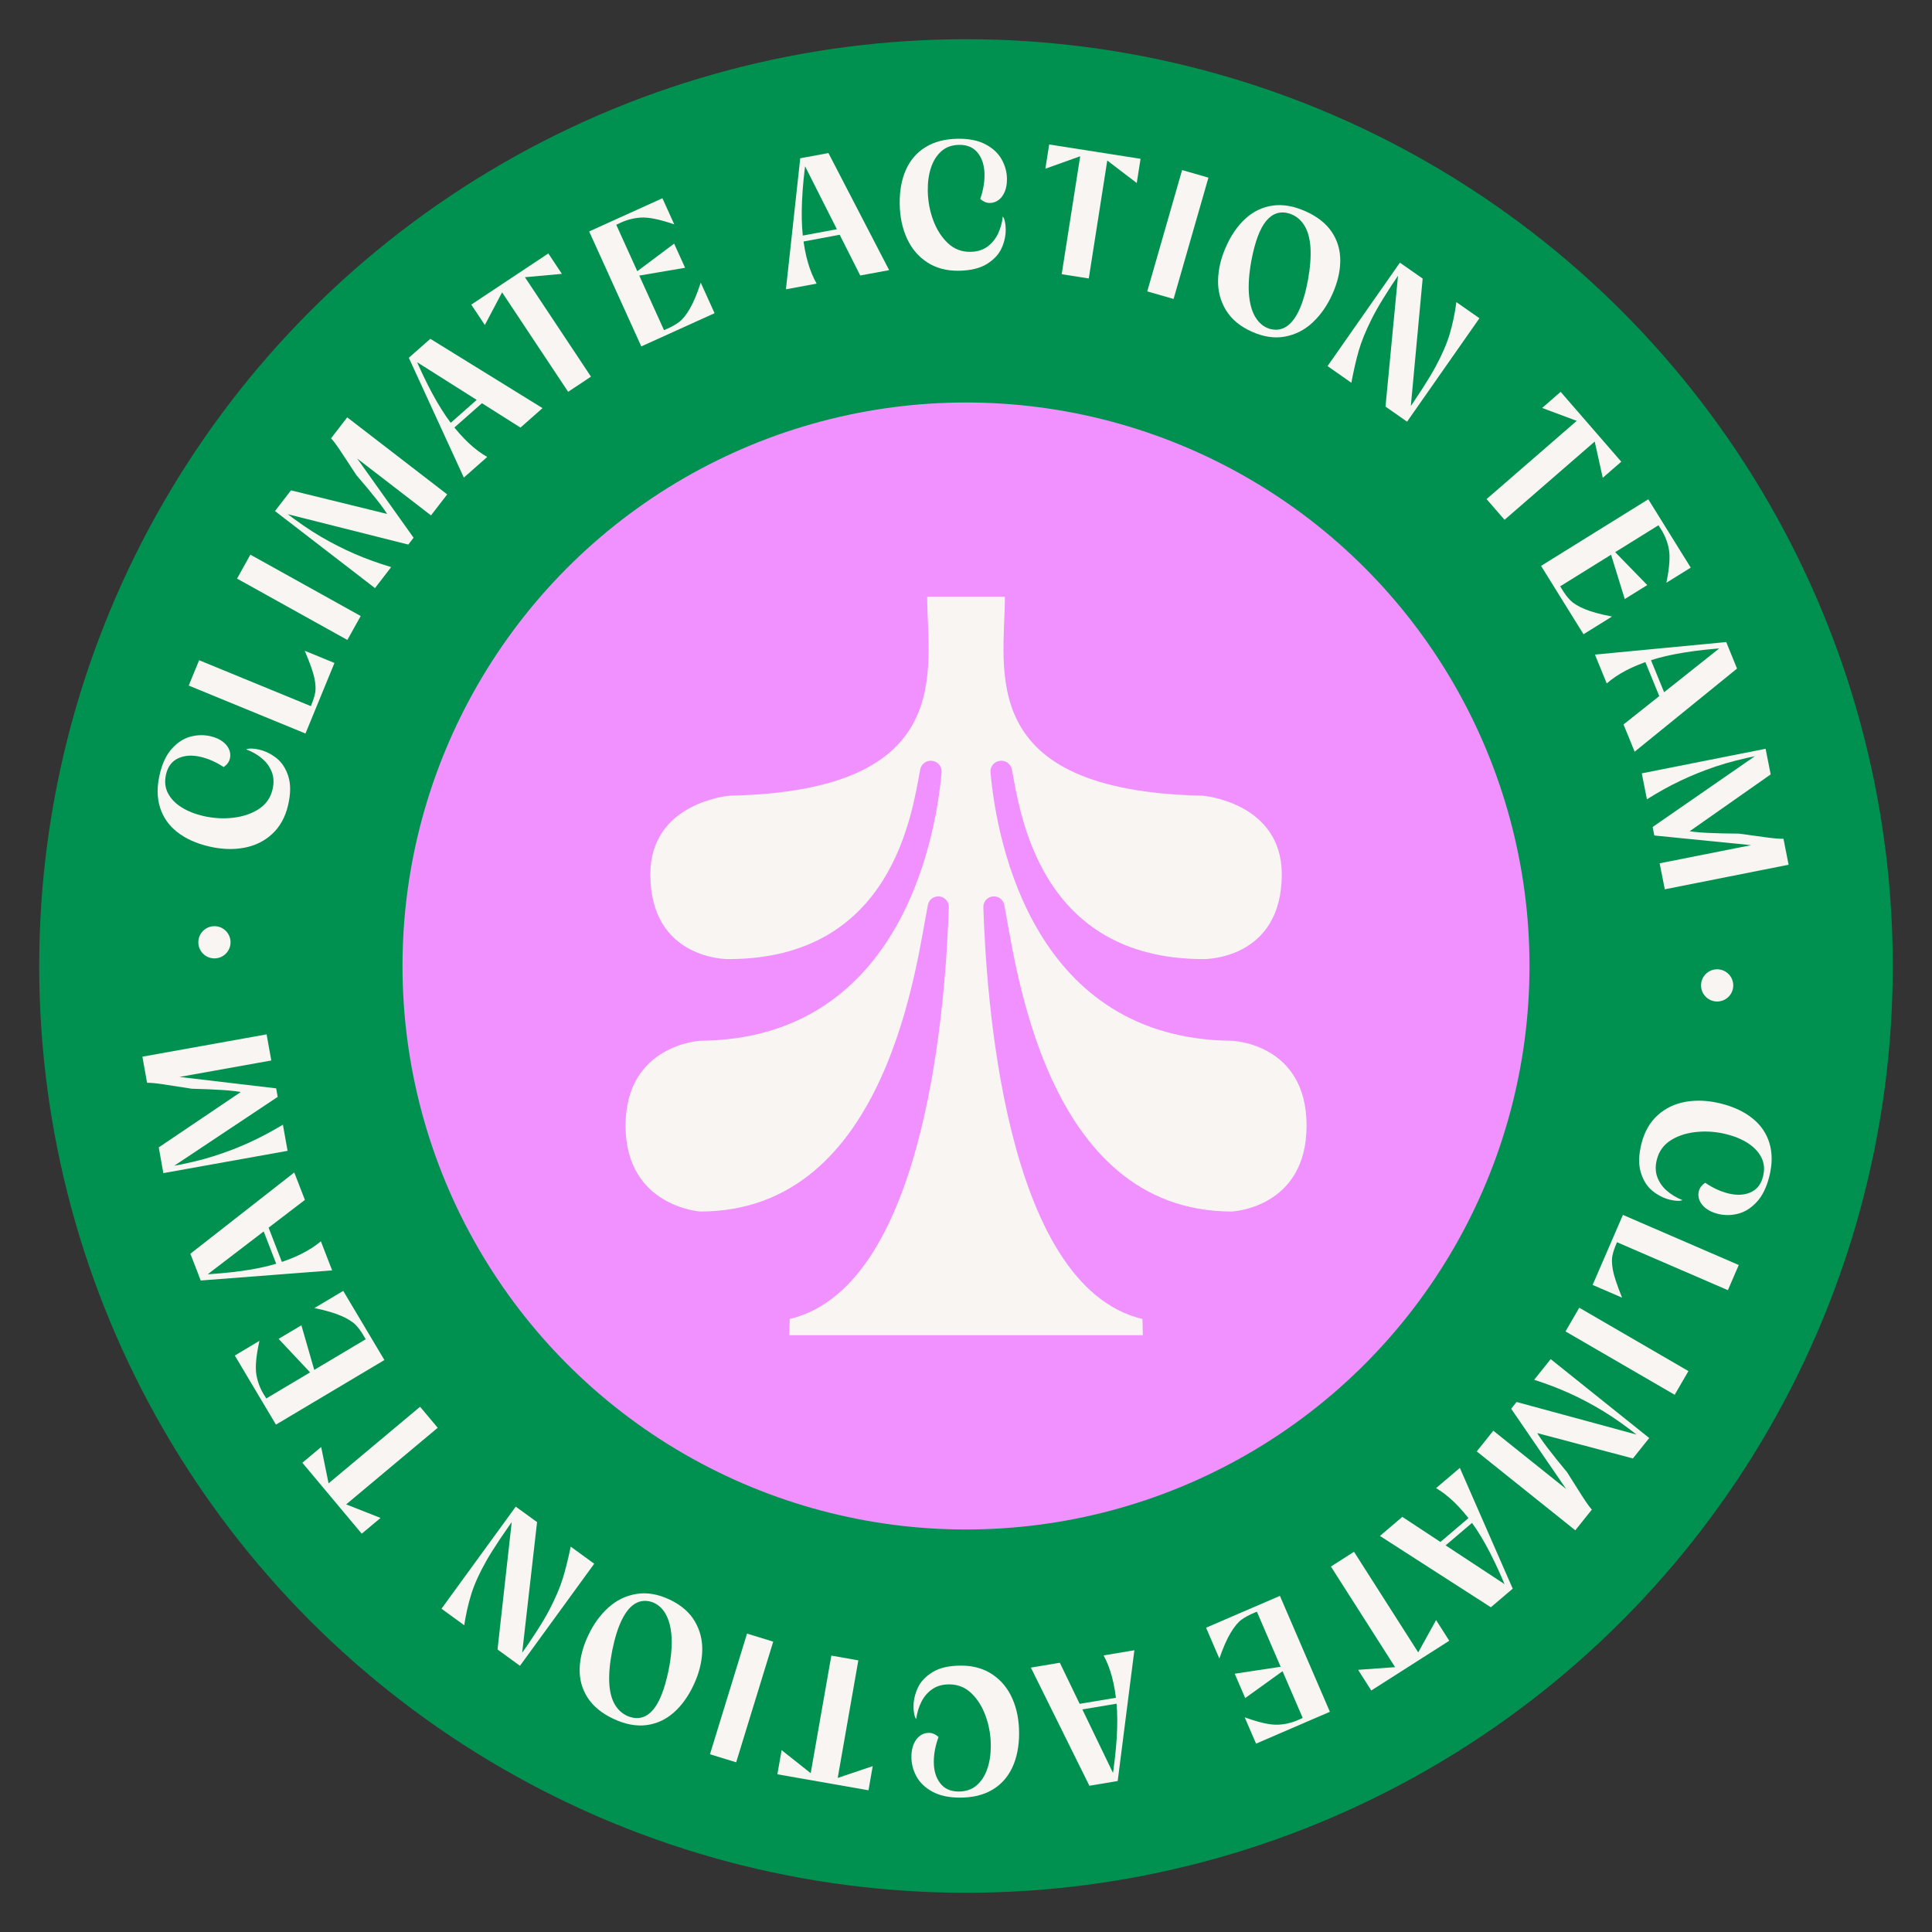 <?xml version="1.0" encoding="UTF-8"?><svg id="a" xmlns="http://www.w3.org/2000/svg" viewBox="0 0 600 600"><rect x="0" y="0" width="600" height="600" fill="#333333" stroke="none"/><defs><style>.b{fill:#f8f5f2;}.c{fill:#009150;}.d{fill:#f091ff;}</style></defs><circle class="c" cx="300" cy="300" r="287.82"/><path class="b" d="M89.52,241c-.81-2.45-2.05-4.32-3.72-5.61-1.67-1.29-3.45-2.16-5.34-2.6-.87-.2-1.66-.31-2.37-.32-.71-.01-1.25,.07-1.64,.25,1.9,.71,3.55,1.66,4.94,2.85s2.4,2.58,3.02,4.18c.62,1.6,.7,3.4,.23,5.4-.61,2.62-2.04,4.65-4.27,6.1-2.24,1.45-4.9,2.35-7.99,2.71-3.09,.35-6.2,.16-9.33-.57-2.54-.59-4.77-1.49-6.68-2.68-1.91-1.19-3.31-2.65-4.21-4.38-.9-1.72-1.1-3.68-.59-5.86,.57-2.44,1.84-4.1,3.81-5,1.97-.9,4.29-1.04,6.94-.42,2.4,.56,4.78,1.61,7.14,3.16,.5-.34,.92-.73,1.25-1.17,.33-.44,.56-.93,.69-1.48,.23-.98,.14-1.94-.28-2.88-.41-.94-1.11-1.76-2.1-2.47-.98-.71-2.2-1.23-3.66-1.57-2.04-.48-4.11-.43-6.21,.13-2.11,.56-4.02,1.8-5.76,3.72-1.73,1.92-3,4.58-3.79,8-.89,3.82-.86,7.25,.1,10.29,.96,3.04,2.74,5.59,5.35,7.63,2.61,2.05,5.9,3.53,9.86,4.46,3.89,.91,7.54,1.04,10.95,.4,3.41-.64,6.31-2.08,8.71-4.32,2.4-2.24,4.03-5.19,4.89-8.86,.84-3.6,.86-6.62,.05-9.08Z"/><path class="b" d="M103.86,205.89l-9.22-3.79c1.66,3.91,2.67,6.77,3.02,8.57,.35,1.8,.43,3.25,.24,4.37-.19,1.11-.65,2.53-1.35,4.26l-34.71-14.26-3.23,7.87,36.26,14.89,9-21.91Z"/><rect class="b" x="88.56" y="165.89" width="8.51" height="39.2" transform="translate(-114.4 176.46) rotate(-60.92)"/><path class="b" d="M138.88,153.54l-31.05-23.93-5.03,6.52,31.05,23.93,5.03-6.52Zm-17.4,22.58c-4.02-1.21-7.77-2.57-11.25-4.07-3.48-1.51-6.96-3.27-10.45-5.3-3.48-2.02-7.41-4.72-11.79-8.1l-.44,.58,39.25,9.89,1.64-2.13-21.32-29.94-4.31-.92c.71,.73,1.72,2.09,3.04,4.08,1.32,1.99,2.95,4.45,4.87,7.4,2.44,2.83,4.55,5.35,6.31,7.59,1.77,2.23,3.1,4.15,4,5.73l.55-.99-31.22-7.66-4.96,6.43,31.05,23.93,5.03-6.52Z"/><path class="b" d="M151.51,123.59l-1.22-1.39-11.25,9.94,1.22,1.38,11.25-9.93Zm-.19,18.32c-3.86-2.17-7.65-5.72-11.38-10.65-3.73-4.93-7.58-12.06-11.55-21.41l-1.43,1.26,17.09,37.21,7.26-6.41Zm17.17-15.16l-34.85-21.53-6.51,5.75,34.51,21.82,6.84-6.04Z"/><polygon class="b" points="183.53 116.97 163.02 86.09 174.5 85.05 170.29 78.71 146.36 94.6 150.57 100.94 155.93 90.79 176.44 121.68 183.53 116.97"/><path class="b" d="M209.36,75.66l-11.89,8.9,.51,1.12,14.78-2.52-3.4-7.5Zm12.56,21.61l-4.3-9.49c-1.13,3.47-2.26,6.16-3.38,8.08-1.12,1.92-2.21,3.29-3.28,4.1-1.07,.81-2.39,1.56-3.97,2.23l-.77,.35-14.84-32.74,.71-.32c2.2-1.12,4.5-1.75,6.91-1.91,2.41-.15,5.88,.55,10.4,2.11l-3.68-8.11-22.75,10.31,16.19,35.7,22.75-10.31Z"/><path class="b" d="M263.17,72.46l-.34-1.82-14.75,2.75,.34,1.82,14.75-2.75Zm-9.56,15.62c-2.2-3.84-3.63-8.84-4.3-14.98-.67-6.14-.31-14.24,1.08-24.3l-1.87,.35-4.44,40.7,9.53-1.77Zm22.52-4.19l-18.85-36.36-8.53,1.59,18.41,36.44,8.97-1.67Z"/><path class="b" d="M306.57,81.93c2.18-1.38,3.7-3.04,4.54-4.97,.85-1.94,1.25-3.88,1.22-5.82-.01-.9-.1-1.69-.26-2.38-.16-.69-.38-1.2-.64-1.53-.23,2.02-.75,3.85-1.56,5.49-.81,1.64-1.92,2.95-3.32,3.95-1.4,.99-3.13,1.51-5.18,1.54-2.69,.04-5.01-.84-6.96-2.66-1.95-1.82-3.48-4.18-4.57-7.1-1.09-2.91-1.66-5.97-1.71-9.19-.04-2.61,.28-4.99,.98-7.13,.69-2.14,1.77-3.85,3.22-5.15,1.45-1.29,3.3-1.96,5.54-1.99,2.5-.04,4.43,.79,5.78,2.48,1.35,1.7,2.05,3.91,2.1,6.63,.04,2.46-.41,5.03-1.33,7.69,.45,.4,.94,.71,1.44,.93,.51,.22,1.04,.32,1.6,.31,1.01-.02,1.92-.34,2.73-.97,.81-.63,1.44-1.51,1.89-2.63,.45-1.13,.66-2.44,.64-3.93-.03-2.09-.58-4.09-1.64-5.99-1.06-1.91-2.72-3.47-5-4.68-2.28-1.21-5.17-1.79-8.68-1.74-3.92,.06-7.24,.93-9.96,2.6-2.72,1.67-4.75,4.02-6.1,7.04-1.35,3.03-1.99,6.58-1.93,10.64,.06,4,.82,7.57,2.27,10.72,1.45,3.15,3.55,5.62,6.31,7.4,2.75,1.79,6.02,2.65,9.79,2.59,3.7-.06,6.63-.78,8.81-2.16Z"/><polygon class="b" points="338.13 86.48 343.87 49.85 353.03 56.84 354.21 49.32 325.83 44.87 324.65 52.39 335.46 48.53 329.72 85.16 338.13 86.48"/><rect class="b" x="346.18" y="68.56" width="39.2" height="8.51" transform="translate(194.8 404.28) rotate(-73.97)"/><path class="b" d="M389.83,98.44c-1.08-1.83-1.73-4.21-1.96-7.14-.22-2.92,.03-6.39,.76-10.4,1.12-5.88,2.66-9.99,4.64-12.34,1.97-2.35,4.38-3.09,7.22-2.23,1.92,.65,3.43,1.85,4.53,3.59,1.1,1.74,1.75,4.02,1.95,6.82,.19,2.81-.05,6.16-.74,10.07-.75,4.04-1.71,7.28-2.88,9.72-1.17,2.44-2.53,4.11-4.06,5.02-1.53,.91-3.24,1.09-5.12,.53-1.81-.61-3.26-1.83-4.34-3.66Zm9.21,6.09c3.25-.59,6.12-2.05,8.62-4.39s4.53-5.26,6.11-8.77c1.62-3.61,2.44-7.07,2.46-10.37,.03-3.3-.85-6.28-2.62-8.94-1.78-2.66-4.49-4.8-8.13-6.43-3.65-1.63-7.05-2.23-10.22-1.78-3.17,.44-5.97,1.78-8.41,3.99s-4.48,5.13-6.09,8.75c-1.57,3.51-2.4,6.97-2.48,10.4-.08,3.42,.74,6.54,2.47,9.36,1.72,2.82,4.39,5.03,8,6.65,3.61,1.62,7.04,2.13,10.29,1.54Z"/><path class="b" d="M436.98,130.95l22.47-32.12-7.16-5.01c-.47,3.54-1.16,6.84-2.07,9.9-.91,3.06-2.39,6.47-4.44,10.25-2.05,3.78-5.48,9.1-10.27,15.95l1.47,1.03Zm-17.3-12.1c.72-3.83,1.48-7.15,2.3-9.98,.81-2.82,2.15-6.1,4-9.81,1.85-3.72,4.96-8.76,9.33-15.14l-.92-.64-4.11,42.99,5.96,4.17,1.73-2.48,3.85-41.45-7.07-4.94-22.47,32.12,7.39,5.17Z"/><polygon class="b" points="467.25 161.43 495.25 137.13 497.75 148.38 503.5 143.39 484.67 121.69 478.92 126.69 489.67 130.7 461.67 155 467.25 161.43"/><path class="b" d="M511.57,181.7l-10.36-10.64-1.05,.65,4.42,14.33,6.99-4.34Zm-19.79,15.26l8.85-5.49c-3.58-.68-6.4-1.44-8.45-2.3-2.05-.86-3.54-1.77-4.49-2.72-.94-.95-1.85-2.17-2.73-3.65l-.44-.71,30.54-18.97,.41,.67c1.39,2.03,2.32,4.24,2.79,6.61,.46,2.37,.21,5.9-.75,10.58l7.56-4.7-13.18-21.22-33.3,20.68,13.18,21.22Z"/><path class="b" d="M516.23,218.46l1.71-.7-5.68-13.89-1.71,.7,5.68,13.89Zm-17.24-6.21c3.32-2.93,7.92-5.34,13.8-7.24,5.88-1.9,13.88-3.18,24.01-3.85l-.72-1.76-40.76,3.89,3.67,8.97Zm8.66,21.2l31.8-25.82-3.28-8.04-31.97,25.4,3.45,8.45Z"/><path class="b" d="M517.02,276.18l38.45-7.63-1.6-8.07-38.45,7.63,1.6,8.08Zm-5.54-27.96c3.55-2.23,7.04-4.16,10.47-5.79s7.05-3.09,10.86-4.38c3.82-1.29,8.43-2.47,13.85-3.55l-.14-.71-33.28,23.04,.52,2.64,36.58,3.65,3.53-2.64c-1.02,.05-2.71-.08-5.07-.39-2.36-.31-5.29-.71-8.77-1.2-3.73-.02-7.02-.1-9.87-.24-2.84-.14-5.16-.4-6.95-.76l.38,1.07,26.31-18.46-1.58-7.96-38.45,7.63,1.6,8.08Z"/><path class="b" d="M509.59,364.18c.76,2.46,1.97,4.36,3.62,5.68,1.65,1.32,3.42,2.22,5.3,2.7,.87,.22,1.66,.34,2.36,.37,.71,.02,1.25-.05,1.64-.22-1.89-.75-3.52-1.73-4.89-2.94-1.37-1.21-2.35-2.63-2.94-4.24-.59-1.61-.64-3.42-.13-5.41,.66-2.61,2.12-4.61,4.38-6.03,2.26-1.41,4.94-2.27,8.04-2.56,3.1-.3,6.2-.05,9.31,.74,2.53,.64,4.74,1.57,6.63,2.8,1.88,1.23,3.26,2.71,4.13,4.45,.87,1.74,1.03,3.7,.48,5.87-.61,2.42-1.92,4.07-3.91,4.93-1.99,.86-4.31,.96-6.95,.29-2.39-.6-4.75-1.7-7.08-3.29-.51,.33-.93,.72-1.27,1.15-.34,.43-.58,.92-.72,1.46-.25,.98-.17,1.94,.22,2.89,.4,.95,1.08,1.78,2.05,2.51,.97,.73,2.18,1.27,3.63,1.64,2.03,.51,4.1,.51,6.21-.02,2.12-.52,4.06-1.73,5.82-3.61,1.77-1.88,3.08-4.53,3.94-7.93,.96-3.8,.99-7.23,.09-10.29-.9-3.06-2.64-5.63-5.21-7.73-2.57-2.09-5.83-3.64-9.77-4.64-3.87-.98-7.52-1.18-10.94-.6-3.42,.58-6.35,1.97-8.79,4.16-2.44,2.19-4.12,5.12-5.05,8.77-.91,3.58-.98,6.61-.21,9.07Z"/><path class="b" d="M494.6,399.04l9.15,3.96c-1.59-3.94-2.54-6.82-2.86-8.62-.32-1.81-.37-3.26-.15-4.37,.21-1.11,.69-2.52,1.43-4.23l34.44,14.89,3.38-7.81-35.98-15.56-9.4,21.74Z"/><rect class="b" x="501.02" y="400.05" width="8.51" height="39.2" transform="translate(-111.31 646) rotate(-59.87)"/><path class="b" d="M458.62,450.75l30.6,24.5,5.14-6.43-30.6-24.5-5.14,6.43Zm17.81-22.25c3.99,1.28,7.72,2.71,11.17,4.28,3.46,1.57,6.9,3.4,10.35,5.49,3.44,2.09,7.32,4.86,11.64,8.31l.46-.57-39.06-10.61-1.68,2.1,20.77,30.33,4.29,1c-.69-.75-1.68-2.12-2.97-4.13-1.29-2.01-2.86-4.5-4.73-7.48-2.39-2.87-4.45-5.44-6.17-7.7-1.72-2.27-3.02-4.2-3.89-5.8l-.57,.98,31.07,8.23,5.07-6.34-30.6-24.5-5.14,6.43Z"/><path class="b" d="M445.47,480.46l1.2,1.41,11.43-9.73-1.2-1.41-11.43,9.73Zm.52-18.31c3.82,2.24,7.55,5.86,11.19,10.85s7.36,12.2,11.16,21.61l1.45-1.23-16.42-37.51-7.38,6.28Zm-17.44,14.85l34.45,22.15,6.61-5.63-34.11-22.44-6.95,5.92Z"/><polygon class="b" points="413.33 486.5 433.26 517.75 421.77 518.58 425.86 525 450.08 509.55 445.99 503.13 440.44 513.17 420.5 481.92 413.33 486.5"/><path class="b" d="M386.72,527.34l12.05-8.67-.49-1.13-14.83,2.25,3.26,7.56Zm-12.16-21.83l4.12,9.56c1.2-3.44,2.37-6.12,3.53-8.02,1.15-1.9,2.27-3.25,3.35-4.04,1.08-.79,2.42-1.51,4.01-2.16l.77-.33,14.23,33.01-.72,.31c-2.22,1.08-4.53,1.67-6.95,1.78-2.41,.11-5.87-.66-10.35-2.3l3.53,8.18,22.93-9.89-15.52-36-22.94,9.89Z"/><path class="b" d="M332.88,529.55l.3,1.82,14.8-2.48-.31-1.82-14.8,2.48Zm9.85-15.45c2.13,3.88,3.47,8.9,4.03,15.05,.56,6.15,.05,14.24-1.53,24.27l1.88-.31,5.18-40.61-9.55,1.6Zm-22.59,3.78l18.18,36.7,8.56-1.43-17.74-36.77-9,1.51Z"/><path class="b" d="M289.66,519.28c-2.21,1.34-3.75,2.97-4.63,4.89-.88,1.92-1.32,3.85-1.33,5.79,0,.9,.07,1.69,.22,2.38,.15,.69,.35,1.2,.61,1.54,.27-2.02,.82-3.83,1.66-5.46,.84-1.62,1.98-2.92,3.4-3.88,1.42-.97,3.16-1.45,5.21-1.44,2.69,0,4.99,.93,6.91,2.79,1.92,1.85,3.4,4.24,4.44,7.18,1.04,2.93,1.56,6,1.55,9.21,0,2.61-.37,4.98-1.11,7.11-.73,2.13-1.84,3.82-3.31,5.09-1.48,1.27-3.34,1.9-5.58,1.89-2.5,0-4.41-.87-5.73-2.59-1.32-1.72-1.98-3.94-1.97-6.67,0-2.46,.5-5.02,1.47-7.67-.45-.41-.92-.73-1.43-.95-.5-.23-1.04-.34-1.6-.34-1.01,0-1.92,.3-2.75,.92-.82,.61-1.47,1.48-1.94,2.6-.47,1.12-.71,2.43-.71,3.92,0,2.09,.5,4.1,1.53,6.02,1.02,1.92,2.66,3.51,4.92,4.77,2.26,1.25,5.14,1.89,8.65,1.89,3.92,0,7.25-.8,10-2.42,2.75-1.62,4.82-3.93,6.23-6.93,1.41-3,2.11-6.54,2.12-10.61,0-4-.68-7.58-2.08-10.76-1.39-3.18-3.45-5.68-6.17-7.52-2.72-1.84-5.97-2.76-9.74-2.76-3.7,0-6.65,.66-8.85,2Z"/><polygon class="b" points="258.18 514.16 251.77 550.68 242.74 543.52 241.42 551.02 269.72 555.99 271.03 548.49 260.16 552.15 266.56 515.64 258.18 514.16"/><rect class="b" x="210.71" y="523.06" width="39.2" height="8.51" transform="translate(-341.38 592.69) rotate(-72.93)"/><path class="b" d="M206.73,501.27c1.05,1.85,1.66,4.24,1.83,7.17,.17,2.93-.14,6.39-.95,10.38-1.23,5.86-2.85,9.94-4.86,12.26-2.01,2.31-4.44,3.01-7.26,2.09-1.9-.69-3.39-1.91-4.46-3.67-1.07-1.76-1.68-4.05-1.82-6.86-.14-2.81,.16-6.16,.92-10.06,.82-4.03,1.84-7.25,3.06-9.67,1.22-2.42,2.6-4.07,4.15-4.95,1.55-.88,3.26-1.03,5.12-.44,1.8,.64,3.23,1.89,4.28,3.74Zm-9.1-6.25c-3.26,.53-6.16,1.94-8.7,4.23-2.54,2.29-4.63,5.18-6.26,8.66-1.68,3.58-2.57,7.02-2.65,10.32-.09,3.3,.73,6.29,2.46,8.98,1.73,2.69,4.4,4.88,8.01,6.58,3.62,1.7,7.01,2.35,10.18,1.97,3.17-.39,6-1.67,8.49-3.84,2.49-2.17,4.57-5.05,6.25-8.63,1.64-3.48,2.53-6.93,2.67-10.35,.14-3.42-.62-6.55-2.29-9.4-1.67-2.85-4.3-5.11-7.88-6.8-3.58-1.68-7-2.26-10.26-1.73Z"/><path class="b" d="M160.17,467.9l-23.06,31.7,7.06,5.14c.54-3.53,1.29-6.82,2.25-9.86,.96-3.04,2.51-6.43,4.63-10.17,2.12-3.74,5.64-9,10.56-15.76l-1.45-1.05Zm17.07,12.42c-.79,3.81-1.61,7.12-2.48,9.93-.87,2.81-2.26,6.06-4.17,9.74-1.92,3.68-5.12,8.67-9.6,14.97l.91,.66,4.89-42.91-5.89-4.28-1.78,2.45-4.61,41.38,6.97,5.07,23.06-31.7-7.29-5.3Z"/><polygon class="b" points="130.46 436.88 102.04 460.67 99.74 449.38 93.9 454.27 112.34 476.3 118.18 471.41 107.5 467.2 135.93 443.41 130.46 436.88"/><path class="b" d="M86.52,415.79l10.17,10.83,1.06-.63-4.15-14.41-7.07,4.21Zm20.07-14.89l-8.95,5.33c3.57,.74,6.37,1.56,8.41,2.46,2.03,.9,3.51,1.83,4.44,2.8,.93,.97,1.81,2.2,2.66,3.7l.43,.72-30.89,18.4-.4-.67c-1.36-2.06-2.25-4.28-2.66-6.66-.42-2.38-.1-5.9,.94-10.57l-7.65,4.56,12.78,21.46,33.68-20.06-12.78-21.46Z"/><path class="b" d="M82.53,378.97l-1.72,.67,5.42,14,1.72-.67-5.42-13.99Zm17.12,6.52c-3.37,2.87-8.02,5.2-13.93,6.99-5.91,1.79-13.94,2.93-24.08,3.41l.69,1.78,40.82-3.14-3.5-9.03Zm-8.27-21.36l-32.26,25.23,3.14,8.09,32.43-24.81-3.3-8.51Z"/><path class="b" d="M82.8,321.23l-38.58,6.93,1.45,8.1,38.58-6.92-1.45-8.1Zm5.04,28.06c-3.59,2.16-7.12,4.03-10.57,5.6-3.45,1.57-7.1,2.96-10.94,4.18-3.84,1.22-8.48,2.32-13.92,3.29l.13,.72,33.7-22.43-.47-2.65-36.5-4.31-3.58,2.58c1.02-.03,2.71,.13,5.07,.48,2.36,.35,5.28,.81,8.75,1.36,3.73,.09,7.02,.23,9.86,.42,2.84,.19,5.15,.49,6.93,.89l-.36-1.07-26.64,17.98,1.43,7.99,38.58-6.92-1.45-8.1Z"/><path class="b" d="M536.73,309.64c2-1.91,2.07-5.07,.16-7.07-1.91-2-5.07-2.07-7.07-.16s-2.07,5.07-.16,7.07c1.91,2,5.07,2.07,7.07,.16Z"/><path class="b" d="M70.05,296.25c2-1.91,2.07-5.07,.16-7.07-1.91-2-5.07-2.07-7.07-.16s-2.07,5.07-.16,7.07c1.91,2,5.07,2.07,7.07,.16Z"/><circle class="d" cx="300" cy="300" r="175"/><path class="b" d="M382.55,323.22c-60.87-.54-72.91-60.47-74.94-83.36-.15-1.74,1.06-3.29,2.78-3.55l.09-.02c1.76-.27,3.42,.89,3.76,2.64,2.54,13.18,8.39,58.93,59.61,58.93,0,0,24.21,.31,24.21-26.32,0-22.41-24.57-24.43-24.57-24.43-71.06-1.48-61.41-39.14-61.41-61.76h-24.13c0,22.62,9.65,60.28-61.41,61.76,0,0-24.57,2.02-24.57,24.43,0,26.63,24.21,26.32,24.21,26.32,51.22,0,57.07-45.75,59.61-58.93,.34-1.75,2-2.91,3.76-2.64l.09,.02c1.72,.27,2.93,1.82,2.78,3.55-2.03,22.89-14.07,82.82-74.94,83.36,0,0-23.2,1.21-23.2,26.36s23.2,26.67,23.2,26.67c58.65,0,67.3-78.74,70.7-95.27,.34-1.66,1.89-2.77,3.57-2.58,1.7,.19,2.96,1.65,2.91,3.35-.81,25.03-5.97,117.48-49.4,127.88l-.13,5.03h109.79l-.13-5.03c-43.43-10.39-48.59-102.84-49.4-127.88-.05-1.71,1.21-3.16,2.91-3.35,1.68-.19,3.23,.92,3.57,2.58,3.4,16.53,12.05,95.27,70.7,95.27,0,0,23.2-1.03,23.2-26.67s-23.2-26.36-23.2-26.36Z"/></svg>